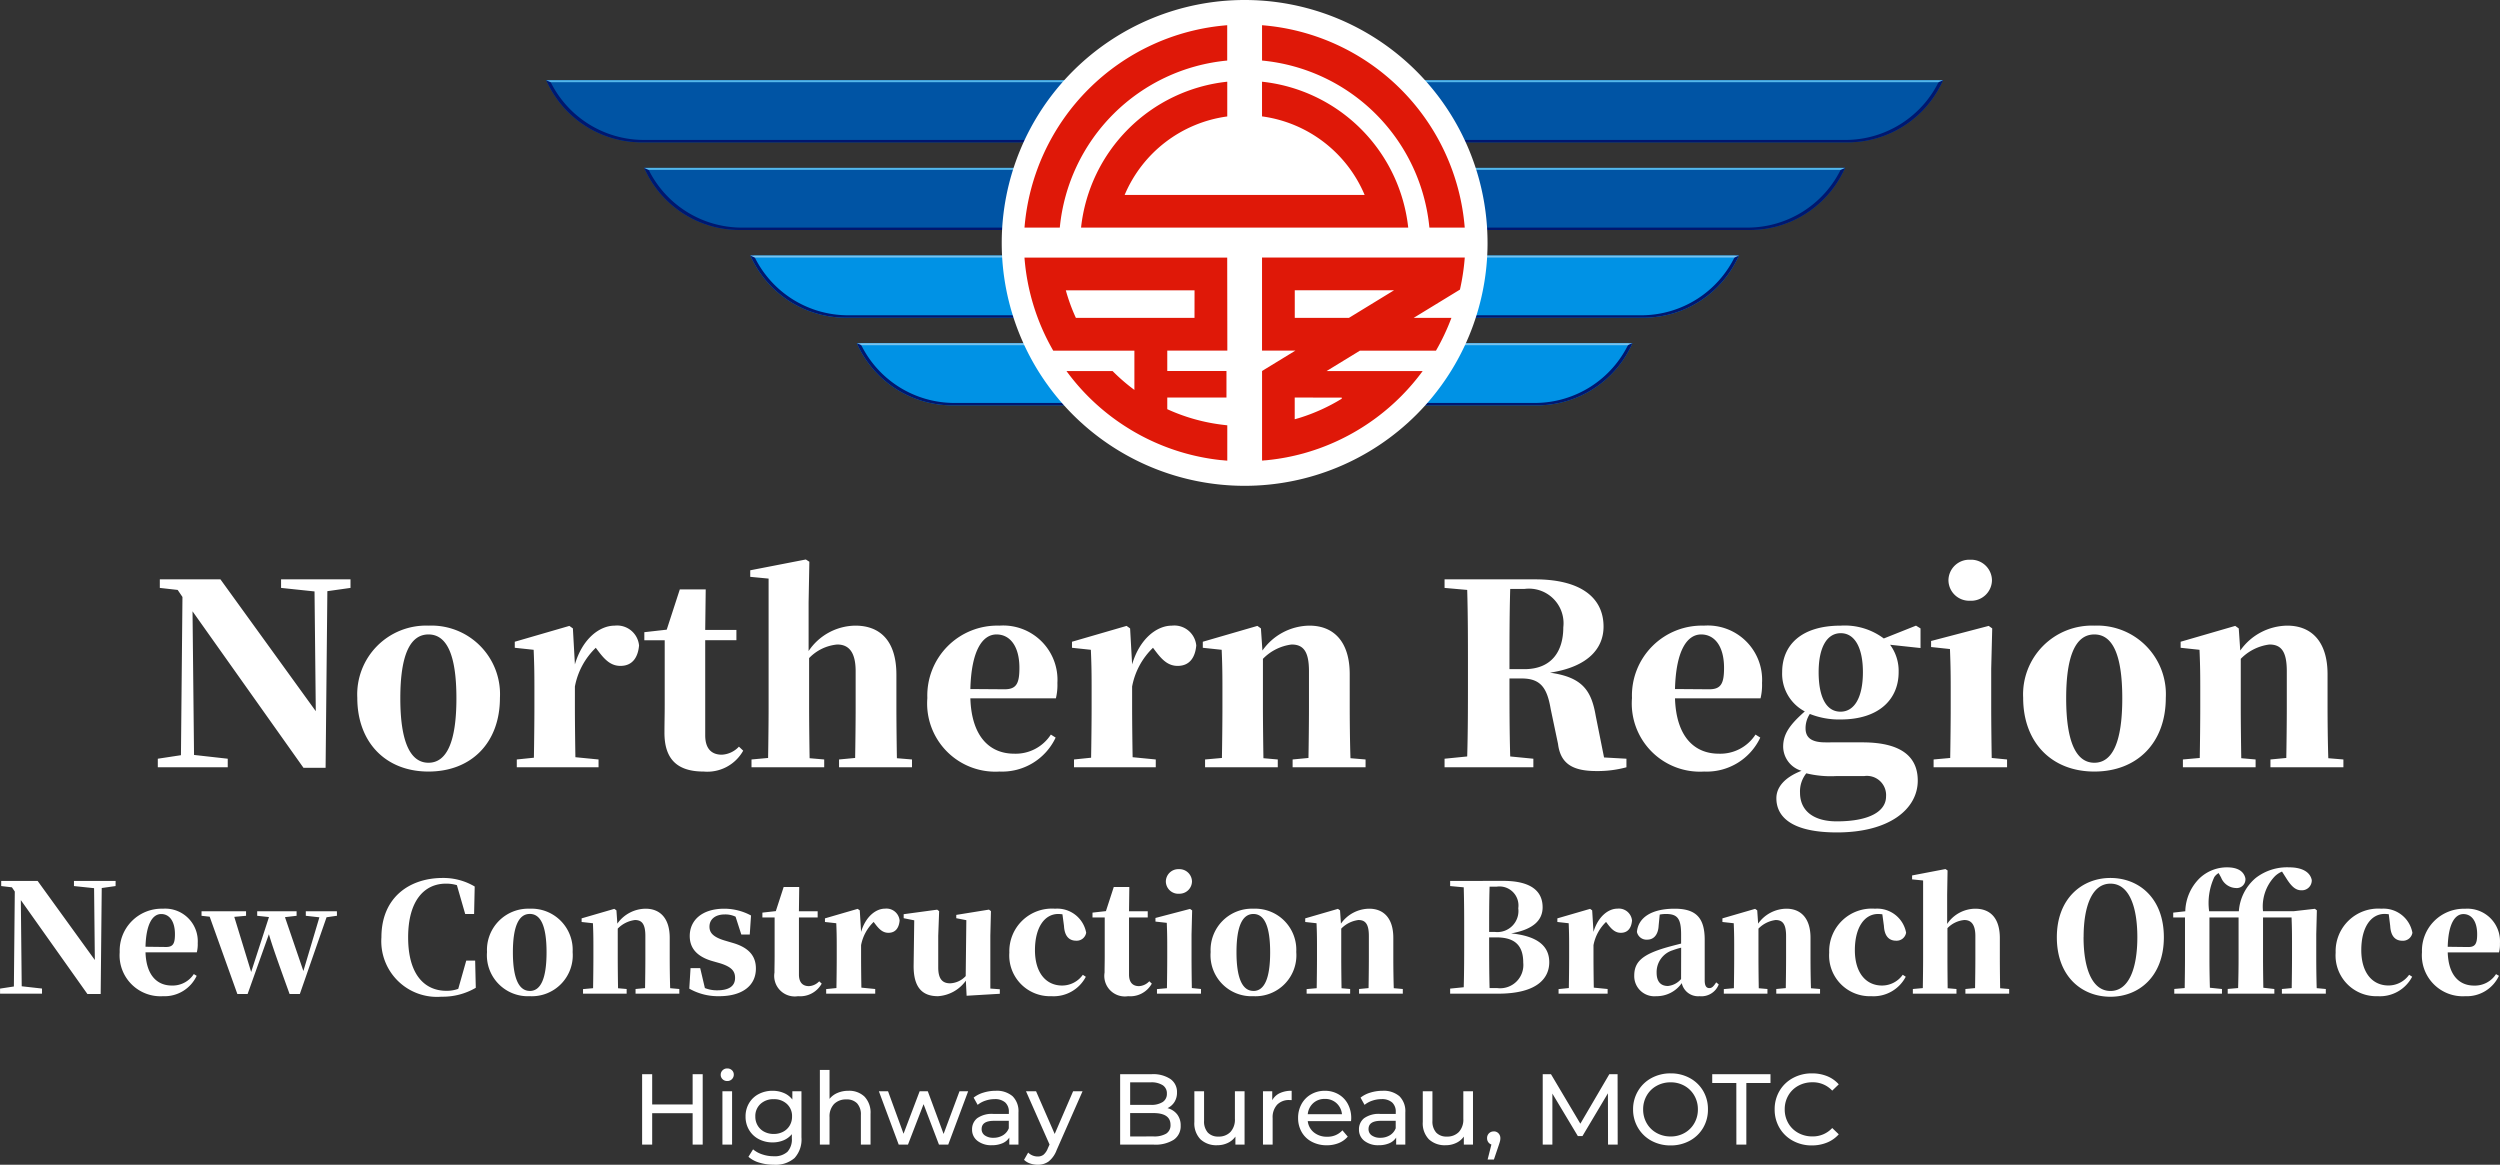 <svg xmlns="http://www.w3.org/2000/svg" width="198.756" height="92.6" viewBox="0 0 198.756 92.6">
  <rect x="0" y="0" width="198.756" height="92.6" fill="#333333" stroke="none"/>
  <g id="北工分局_footer_en" transform="translate(-89.574 -1570)">
    <path id="Path_209" data-name="Path 209" d="M-43.56-5.6V0h-.8V-2.5h-3.216V0h-.8V-5.6h.8v2.408h3.216V-5.6Zm1.568,1.36h.768V0h-.768Zm.384-.816A.512.512,0,0,1-41.98-5.2a.472.472,0,0,1-.148-.352.485.485,0,0,1,.148-.356.5.5,0,0,1,.372-.148.52.52,0,0,1,.372.14.46.46,0,0,1,.148.348.5.5,0,0,1-.148.364A.5.5,0,0,1-41.608-5.056Zm5.9.816V-.576a2.19,2.19,0,0,1-.552,1.644A2.289,2.289,0,0,1-37.9,1.6a3.942,3.942,0,0,1-1.144-.164,2.265,2.265,0,0,1-.88-.468l.368-.592a2.171,2.171,0,0,0,.732.4,2.781,2.781,0,0,0,.9.148,1.51,1.51,0,0,0,1.1-.352A1.448,1.448,0,0,0-36.472-.5V-.832a1.7,1.7,0,0,1-.668.492A2.225,2.225,0,0,1-38-.176a2.318,2.318,0,0,1-1.1-.26,1.934,1.934,0,0,1-.772-.728,2.04,2.04,0,0,1-.28-1.068,2.04,2.04,0,0,1,.28-1.068,1.906,1.906,0,0,1,.772-.724A2.347,2.347,0,0,1-38-4.28a2.247,2.247,0,0,1,.892.176,1.656,1.656,0,0,1,.676.52V-4.24ZM-37.912-.848a1.572,1.572,0,0,0,.748-.176,1.3,1.3,0,0,0,.52-.492,1.373,1.373,0,0,0,.188-.716,1.3,1.3,0,0,0-.408-1,1.477,1.477,0,0,0-1.048-.38,1.488,1.488,0,0,0-1.056.38,1.3,1.3,0,0,0-.408,1,1.373,1.373,0,0,0,.188.716,1.3,1.3,0,0,0,.52.492A1.589,1.589,0,0,0-37.912-.848Zm5.936-3.432a1.752,1.752,0,0,1,1.284.468,1.841,1.841,0,0,1,.476,1.372V0h-.768V-2.352a1.3,1.3,0,0,0-.3-.928,1.113,1.113,0,0,0-.848-.312,1.321,1.321,0,0,0-.984.364,1.422,1.422,0,0,0-.36,1.044V0h-.768V-5.936h.768v2.3a1.585,1.585,0,0,1,.628-.472A2.163,2.163,0,0,1-31.976-4.28Zm9.52.04L-24.04,0h-.736L-26-3.216-27.24,0h-.736l-1.576-4.24h.728l1.232,3.376,1.28-3.376h.648l1.256,3.392,1.264-3.392Zm2.184-.04a1.918,1.918,0,0,1,1.348.432,1.668,1.668,0,0,1,.468,1.288V0h-.728V-.56a1.214,1.214,0,0,1-.548.452,2.091,2.091,0,0,1-.844.156A1.766,1.766,0,0,1-21.716-.3a1.1,1.1,0,0,1-.428-.9,1.113,1.113,0,0,1,.408-.9,2.011,2.011,0,0,1,1.3-.34h1.216v-.152a.979.979,0,0,0-.288-.76,1.215,1.215,0,0,0-.848-.264,2.245,2.245,0,0,0-.736.124,1.9,1.9,0,0,0-.608.332l-.32-.576a2.322,2.322,0,0,1,.784-.4A3.281,3.281,0,0,1-20.272-4.28Zm-.176,3.736a1.427,1.427,0,0,0,.76-.2,1.122,1.122,0,0,0,.464-.556v-.592h-1.184q-.976,0-.976.656a.594.594,0,0,0,.248.5A1.134,1.134,0,0,0-20.448-.544Zm7.088-3.7L-15.416.424a2.1,2.1,0,0,1-.636.912,1.452,1.452,0,0,1-.876.264,1.851,1.851,0,0,1-.6-.1,1.24,1.24,0,0,1-.484-.292l.328-.576a1.069,1.069,0,0,0,.76.312A.733.733,0,0,0-16.46.8a1.262,1.262,0,0,0,.34-.508l.136-.3L-17.856-4.24h.8l1.48,3.392,1.464-3.392ZM-6.608-2.9a1.434,1.434,0,0,1,.768.492,1.411,1.411,0,0,1,.28.9,1.294,1.294,0,0,1-.548,1.12A2.727,2.727,0,0,1-7.7,0h-2.672V-5.6h2.512a2.477,2.477,0,0,1,1.484.384,1.245,1.245,0,0,1,.524,1.064,1.384,1.384,0,0,1-.2.76A1.329,1.329,0,0,1-6.608-2.9ZM-9.576-4.952V-3.16h1.64a1.665,1.665,0,0,0,.948-.228.759.759,0,0,0,.332-.668.759.759,0,0,0-.332-.668,1.665,1.665,0,0,0-.948-.228Zm1.84,4.3A1.894,1.894,0,0,0-6.712-.872a.779.779,0,0,0,.344-.7q0-.936-1.368-.936h-1.84V-.648ZM-.48-4.24V0h-.728V-.64a1.544,1.544,0,0,1-.612.508,1.909,1.909,0,0,1-.828.18A1.85,1.85,0,0,1-3.984-.42,1.825,1.825,0,0,1-4.472-1.8V-4.24H-3.7v2.352a1.317,1.317,0,0,0,.3.932A1.105,1.105,0,0,0-2.56-.64a1.266,1.266,0,0,0,.96-.368,1.445,1.445,0,0,0,.352-1.04V-4.24Zm2.2.712a1.31,1.31,0,0,1,.592-.56,2.149,2.149,0,0,1,.952-.192v.744a1.5,1.5,0,0,0-.176-.008,1.292,1.292,0,0,0-.98.372,1.473,1.473,0,0,0-.356,1.06V0H.984V-4.24H1.72ZM8-2.1a2.2,2.2,0,0,1-.016.232H4.544a1.331,1.331,0,0,0,.492.9,1.606,1.606,0,0,0,1.044.34A1.573,1.573,0,0,0,7.3-1.136l.424.5a1.857,1.857,0,0,1-.716.512,2.492,2.492,0,0,1-.956.176A2.5,2.5,0,0,1,4.864-.228,1.968,1.968,0,0,1,4.06-1a2.213,2.213,0,0,1-.284-1.12,2.248,2.248,0,0,1,.276-1.112A1.977,1.977,0,0,1,4.812-4,2.165,2.165,0,0,1,5.9-4.28,2.121,2.121,0,0,1,6.988-4a1.938,1.938,0,0,1,.744.772A2.352,2.352,0,0,1,8-2.1ZM5.9-3.632A1.327,1.327,0,0,0,4.98-3.3a1.355,1.355,0,0,0-.436.88h2.72a1.364,1.364,0,0,0-.436-.876A1.318,1.318,0,0,0,5.9-3.632Zm4.584-.648a1.918,1.918,0,0,1,1.348.432A1.668,1.668,0,0,1,12.3-2.56V0h-.728V-.56a1.214,1.214,0,0,1-.548.452,2.091,2.091,0,0,1-.844.156A1.766,1.766,0,0,1,9.044-.3a1.1,1.1,0,0,1-.428-.9,1.113,1.113,0,0,1,.408-.9,2.011,2.011,0,0,1,1.3-.34h1.216v-.152a.979.979,0,0,0-.288-.76,1.215,1.215,0,0,0-.848-.264,2.245,2.245,0,0,0-.736.124,1.9,1.9,0,0,0-.608.332l-.32-.576a2.322,2.322,0,0,1,.784-.4A3.281,3.281,0,0,1,10.488-4.28ZM10.312-.544a1.427,1.427,0,0,0,.76-.2,1.122,1.122,0,0,0,.464-.556v-.592H10.352q-.976,0-.976.656a.594.594,0,0,0,.248.5A1.134,1.134,0,0,0,10.312-.544Zm7.368-3.7V0h-.728V-.64a1.544,1.544,0,0,1-.612.508,1.909,1.909,0,0,1-.828.18A1.85,1.85,0,0,1,14.176-.42a1.825,1.825,0,0,1-.488-1.38V-4.24h.768v2.352a1.317,1.317,0,0,0,.3.932A1.105,1.105,0,0,0,15.6-.64a1.266,1.266,0,0,0,.96-.368,1.445,1.445,0,0,0,.352-1.04V-4.24Zm1.656,3.192a.491.491,0,0,1,.372.156.542.542,0,0,1,.148.388.953.953,0,0,1-.028.232Q19.8-.16,19.72.072l-.376,1.112h-.5l.3-1.192A.5.5,0,0,1,18.892-.2.525.525,0,0,1,18.8-.5.531.531,0,0,1,18.952-.9.52.52,0,0,1,19.336-1.048ZM28.416,0l-.008-4.08L26.384-.68h-.368L23.992-4.056V0h-.768V-5.6h.656l2.336,3.936L28.52-5.6h.656L29.184,0Zm4.976.064a3.131,3.131,0,0,1-1.528-.372A2.75,2.75,0,0,1,30.8-1.336,2.821,2.821,0,0,1,30.408-2.8,2.822,2.822,0,0,1,30.8-4.264a2.75,2.75,0,0,1,1.068-1.028,3.131,3.131,0,0,1,1.528-.372,3.114,3.114,0,0,1,1.52.372,2.73,2.73,0,0,1,1.064,1.024A2.838,2.838,0,0,1,36.36-2.8a2.838,2.838,0,0,1-.384,1.468A2.73,2.73,0,0,1,34.912-.308,3.114,3.114,0,0,1,33.392.064Zm0-.712A2.2,2.2,0,0,0,34.5-.928a2.054,2.054,0,0,0,.776-.772,2.16,2.16,0,0,0,.284-1.1,2.16,2.16,0,0,0-.284-1.1,2.054,2.054,0,0,0-.776-.772,2.2,2.2,0,0,0-1.108-.28,2.245,2.245,0,0,0-1.116.28,2.038,2.038,0,0,0-.784.772,2.16,2.16,0,0,0-.284,1.1,2.16,2.16,0,0,0,.284,1.1,2.038,2.038,0,0,0,.784.772A2.244,2.244,0,0,0,33.392-.648ZM38.616-4.9H36.7v-.7h4.632v.7h-1.92V0h-.792ZM44.624.064a3.092,3.092,0,0,1-1.516-.372,2.737,2.737,0,0,1-1.06-1.024A2.838,2.838,0,0,1,41.664-2.8a2.838,2.838,0,0,1,.384-1.468,2.73,2.73,0,0,1,1.064-1.024,3.114,3.114,0,0,1,1.52-.372,3.173,3.173,0,0,1,1.2.22,2.456,2.456,0,0,1,.928.652l-.52.5a2.086,2.086,0,0,0-1.576-.664,2.283,2.283,0,0,0-1.128.28,2.031,2.031,0,0,0-.788.772,2.16,2.16,0,0,0-.284,1.1,2.16,2.16,0,0,0,.284,1.1,2.031,2.031,0,0,0,.788.772,2.283,2.283,0,0,0,1.128.28A2.091,2.091,0,0,0,46.24-1.32l.52.5a2.489,2.489,0,0,1-.932.656A3.153,3.153,0,0,1,44.624.064Z" transform="translate(189 1661)" fill="#fff"/>
    <g id="Group_609" data-name="Group 609" transform="translate(100.277 1591.49)">
      <path id="Path_207" data-name="Path 207" d="M-71.56-14.94h-5.52v.68l2.66.28.1,9.52L-81.9-14.94h-4.82v.68l1.42.16.38.56L-85.04-.96l-1.84.28V0h5.56V-.68L-84-.98l-.12-11.42L-75.3.04h1.76L-73.4-14l1.84-.26ZM-65.36.34c3.4,0,5.68-2.28,5.68-5.86a5.453,5.453,0,0,0-5.68-5.74,5.47,5.47,0,0,0-5.66,5.74C-71.02-2-68.78.34-65.36.34Zm0-.7C-66.8-.36-67.6-2-67.6-5.48c0-3.5.8-5.08,2.24-5.08s2.22,1.58,2.22,5.08C-63.14-2-63.92-.36-65.36-.36Zm11.48-10.68-.28-.2L-58.5-9.98v.48l1.5.16c.04.96.06,1.62.06,2.92v1.66c0,1.12-.02,2.84-.04,4l-1.36.14V0h6.5V-.62L-53.68-.8c-.02-1.18-.04-2.86-.04-3.96V-6.42A5.746,5.746,0,0,1-52.06-9.5l.18.24c.54.72,1.02,1.2,1.78,1.2,1,0,1.4-.74,1.48-1.62a1.752,1.752,0,0,0-1.94-1.58c-1.2,0-2.56,1.04-3.16,3.08Zm13.2,9.4A1.987,1.987,0,0,1-42.04-1c-.8,0-1.32-.46-1.32-1.54V-10.1h2.48v-.82h-2.48l.04-3.22h-2.06l-1.04,3.2-1.78.2v.64h1.62v5.12c0,.84-.02,1.42-.02,2.18C-46.62-.58-45.52.34-43.48.34a3.266,3.266,0,0,0,3.14-1.66Zm12.56.92c-.02-1.16-.04-2.86-.04-4.04v-2.6c0-2.72-1.32-3.9-3.26-3.9a4.534,4.534,0,0,0-3.72,2.02v-3.88l.06-3.22-.28-.18-4.42.86v.52l1.46.14V-4.76c0,1.12-.02,2.84-.04,4.02l-1.32.12V0h5.78V-.62l-1.16-.1c-.02-1.18-.04-2.92-.04-4.04V-8.68a3.544,3.544,0,0,1,2.24-1.08c.88,0,1.46.56,1.46,2.12v2.88c0,1.16-.02,2.86-.04,4.02l-1.28.12V0h5.8V-.62Zm5.84-5.5c.08-3.1.98-4.34,2.08-4.34,1.06,0,1.82.92,1.82,2.66,0,1.24-.24,1.7-1.18,1.7Zm6.4,3.62A3.33,3.33,0,0,1-18.8-1.08c-1.88,0-3.38-1.28-3.48-4.4h6.8a4.5,4.5,0,0,0,.12-1.22,4.318,4.318,0,0,0-4.62-4.56A5.56,5.56,0,0,0-25.7-5.5,5.422,5.422,0,0,0-19.96.34a4.7,4.7,0,0,0,4.46-2.7Zm6.3-8.44-.28-.2L-14.2-9.98v.48l1.5.16c.04.96.06,1.62.06,2.92v1.66c0,1.12-.02,2.84-.04,4l-1.36.14V0h6.5V-.62L-9.38-.8c-.02-1.18-.04-2.86-.04-3.96V-6.42A5.746,5.746,0,0,1-7.76-9.5l.18.24c.54.72,1.02,1.2,1.78,1.2,1,0,1.4-.74,1.48-1.62a1.752,1.752,0,0,0-1.94-1.58c-1.2,0-2.56,1.04-3.16,3.08ZM7.94-.72c-.04-1.16-.06-2.86-.06-4.04V-7.4c0-2.62-1.3-3.86-3.2-3.86A4.633,4.633,0,0,0,.94-9.28L.82-11.04l-.28-.2L-3.8-9.98v.48l1.5.16c.04.96.06,1.62.06,2.92v1.66c0,1.12-.02,2.84-.04,4.02l-1.34.12V0H2.16V-.62L1.02-.72C1-1.9.98-3.64.98-4.76V-8.62A3.847,3.847,0,0,1,3.26-9.76c.94,0,1.38.56,1.38,2.12v2.88c0,1.16-.02,2.86-.04,4.02L3.34-.62V0h5.8V-.62ZM20.58-7.8c0-2.3,0-4.36.06-6.38h1.14a2.752,2.752,0,0,1,3.08,3.06c0,1.82-.86,3.32-3.1,3.32ZM28.1-.78l-.66-3.3c-.34-1.98-1.02-3.08-3.64-3.44,3.14-.48,4.26-2.02,4.26-3.66,0-2.38-1.92-3.76-5.44-3.76h-7.2v.68l1.8.16c.06,2.06.06,4.12.06,6.2v.88c0,2.08,0,4.14-.06,6.16l-1.8.18V0h7.06V-.68L20.64-.86c-.06-2.04-.06-4.1-.06-6.2h.98c1.54,0,2.02.8,2.3,2.44l.58,2.76C24.64-.24,25.66.3,27.5.3A8.7,8.7,0,0,0,29.88,0V-.68Zm5.64-5.44c.08-3.1.98-4.34,2.08-4.34,1.06,0,1.82.92,1.82,2.66,0,1.24-.24,1.7-1.18,1.7Zm6.4,3.62a3.33,3.33,0,0,1-2.92,1.52c-1.88,0-3.38-1.28-3.48-4.4h6.8a4.5,4.5,0,0,0,.12-1.22,4.318,4.318,0,0,0-4.62-4.56A5.56,5.56,0,0,0,30.32-5.5,5.422,5.422,0,0,0,36.06.34a4.7,4.7,0,0,0,4.46-2.7ZM46.9-4.42c-1.16,0-1.74-1.2-1.74-3.14s.64-3.1,1.76-3.1c1.1,0,1.76,1.14,1.76,3.1C48.68-5.62,48.04-4.42,46.9-4.42ZM48.78.7a1.526,1.526,0,0,1,1.74,1.62c0,1.16-1.28,1.98-3.92,1.98-1.82,0-2.92-.82-2.92-2.28a2.3,2.3,0,0,1,.5-1.54A8.141,8.141,0,0,0,46.56.7Zm4.48-11.74-.36-.22-2.56,1.02a5.167,5.167,0,0,0-3.42-1.02c-3.16,0-4.66,1.56-4.66,3.7a3.379,3.379,0,0,0,1.8,3.12c-1.2,1.06-1.72,1.8-1.72,2.8A2.022,2.022,0,0,0,43.8.28c-1.34.52-2,1.3-2,2.18,0,1.46,1.18,2.72,4.82,2.72,4.2,0,6.42-1.88,6.42-4.12,0-1.8-1.18-3.04-4.4-3.04H45.7c-1.12,0-1.58-.38-1.58-1.12a2.062,2.062,0,0,1,.34-1.14,6.26,6.26,0,0,0,2.44.44c3.12,0,4.62-1.66,4.62-3.76a3.5,3.5,0,0,0-.68-2.18l2.42.26Zm3.94-2.2a1.655,1.655,0,0,0,1.74-1.62A1.659,1.659,0,0,0,57.2-16.5a1.653,1.653,0,0,0-1.72,1.64A1.649,1.649,0,0,0,57.2-13.24ZM58.92-.74c-.02-1.16-.04-2.9-.04-4.02V-7.84l.08-3.2-.28-.2-4.58,1.2v.48l1.5.16c.04,1.02.06,1.76.06,3.04v1.6c0,1.12-.02,2.84-.04,4.02L54.3-.62V0h5.84V-.62ZM67.08.34c3.4,0,5.68-2.28,5.68-5.86a5.453,5.453,0,0,0-5.68-5.74,5.47,5.47,0,0,0-5.66,5.74C61.42-2,63.66.34,67.08.34Zm0-.7c-1.44,0-2.24-1.64-2.24-5.12,0-3.5.8-5.08,2.24-5.08S69.3-8.98,69.3-5.48C69.3-2,68.52-.36,67.08-.36Zm18.6-.36c-.04-1.16-.06-2.86-.06-4.04V-7.4c0-2.62-1.3-3.86-3.2-3.86a4.633,4.633,0,0,0-3.74,1.98l-.12-1.76-.28-.2L73.94-9.98v.48l1.5.16c.04.96.06,1.62.06,2.92v1.66c0,1.12-.02,2.84-.04,4.02l-1.34.12V0H79.9V-.62l-1.14-.1c-.02-1.18-.04-2.92-.04-4.04V-8.62A3.847,3.847,0,0,1,81-9.76c.94,0,1.38.56,1.38,2.12v2.88c0,1.16-.02,2.86-.04,4.02l-1.26.12V0h5.8V-.62Z" transform="translate(88.723 39.51)" fill="#fff"/>
      <path id="Path_208" data-name="Path 208" d="M-90.234-8.964h-3.312v.408l1.6.168.06,5.712-4.548-6.288H-99.33v.408l.852.1.228.336-.072,7.548-1.1.168V0h3.336V-.408L-97.7-.588-97.77-7.44-92.478.024h1.056l.084-8.424,1.1-.156Zm2.376,5.232c.048-1.86.588-2.6,1.248-2.6.636,0,1.092.552,1.092,1.6,0,.744-.144,1.02-.708,1.02Zm3.84,2.172a2,2,0,0,1-1.752.912c-1.128,0-2.028-.768-2.088-2.64h4.08a2.7,2.7,0,0,0,.072-.732,2.591,2.591,0,0,0-2.772-2.736A3.336,3.336,0,0,0-89.91-3.3,3.253,3.253,0,0,0-86.466.2a2.82,2.82,0,0,0,2.676-1.62Zm11.376-4.992h-2.472v.36l1.08.12L-75.306-1.8-76.77-6.084l.924-.108v-.36h-3.132v.36l.936.1-1.416,4.368L-80.8-6.108l.936-.084v-.36h-3.54v.36l.648.072,2.2,6.144h.816l1.692-4.752c.276.948.708,2.16,1.644,4.752h.816l2.124-6.1.828-.12ZM-61.65-2.628h-.708l-.636,2.244a2.69,2.69,0,0,1-.936.156c-1.74,0-3.048-1.284-3.048-4.248s1.32-4.272,3-4.272a2.973,2.973,0,0,1,.876.12l.66,2.292h.708l.048-2.184A4.877,4.877,0,0,0-64.23-9.2c-2.6,0-4.872,1.512-4.872,4.716A4.425,4.425,0,0,0-64.326.24,5.2,5.2,0,0,0-61.6-.468ZM-57.306.2A3.255,3.255,0,0,0-53.9-3.312a3.272,3.272,0,0,0-3.408-3.444,3.282,3.282,0,0,0-3.4,3.444A3.258,3.258,0,0,0-57.306.2Zm0-.42c-.864,0-1.344-.984-1.344-3.072s.48-3.048,1.344-3.048,1.332.948,1.332,3.048S-56.442-.216-57.306-.216Zm11.16-.216c-.024-.7-.036-1.716-.036-2.424V-4.44c0-1.572-.78-2.316-1.92-2.316a2.78,2.78,0,0,0-2.244,1.188l-.072-1.056-.168-.12-2.6.756V-5.7l.9.1c.024.576.036.972.036,1.752v1c0,.672-.012,1.7-.024,2.412l-.8.072V0h3.468V-.372l-.684-.06c-.012-.708-.024-1.752-.024-2.424V-5.172a2.308,2.308,0,0,1,1.368-.684c.564,0,.828.336.828,1.272v1.728c0,.7-.012,1.716-.024,2.412l-.756.072V0h3.48V-.372Zm4.3-3.8c-.936-.288-1.176-.648-1.176-1.092,0-.6.48-.972,1.212-.972a1.879,1.879,0,0,1,.864.18l.456,1.416h.672l.1-1.512a4.5,4.5,0,0,0-2.124-.54c-1.764,0-2.748.912-2.748,2.172,0,1.02.636,1.632,1.716,1.968l.7.2c.96.3,1.188.66,1.188,1.164,0,.66-.5.984-1.416.984a2.525,2.525,0,0,1-.984-.18l-.372-1.584h-.768l-.1,1.632a4.628,4.628,0,0,0,2.376.6C-40.446.2-39.33-.612-39.33-2c0-.984-.552-1.656-1.812-2.028ZM-34.3-.984a1.192,1.192,0,0,1-.816.384c-.48,0-.792-.276-.792-.924V-6.06h1.488v-.492H-35.91l.024-1.932h-1.236l-.624,1.92-1.068.12v.384h.972v3.072c0,.5-.012.852-.012,1.308A1.635,1.635,0,0,0-35.982.2a1.959,1.959,0,0,0,1.884-1Zm3.228-5.64-.168-.12-2.6.756V-5.7l.9.1c.024.576.036.972.036,1.752v1c0,.672-.012,1.7-.024,2.4l-.816.084V0h3.9V-.372l-1.1-.108c-.012-.708-.024-1.716-.024-2.376v-1a3.447,3.447,0,0,1,1-1.848l.108.144c.324.432.612.72,1.068.72.6,0,.84-.444.888-.972a1.051,1.051,0,0,0-1.164-.948c-.72,0-1.536.624-1.9,1.848Zm10.38,6.216v-4.2l.048-1.956-.156-.12-2.6.42V-6l.8.156L-22.65-1.4a1.783,1.783,0,0,1-1.236.576c-.576,0-.948-.3-.948-1.26v-2.52l.072-1.956-.156-.12-2.664.36V-6l.84.168-.048,3.564C-26.814-.444-26.058.2-24.858.2a2.953,2.953,0,0,0,2.22-1.236l.06,1.2,2.64-.156v-.36Zm5.856-4.98c.048.888.468,1.176.972,1.176a.761.761,0,0,0,.792-.636,2.337,2.337,0,0,0-2.472-1.908,3.387,3.387,0,0,0-3.636,3.492A3.237,3.237,0,0,0-15.834.2,2.887,2.887,0,0,0-13.1-1.344l-.24-.156a2.015,2.015,0,0,1-1.644.852c-1.284,0-2.16-1.02-2.16-2.808,0-1.836.78-2.88,1.848-2.88.108,0,.216.012.336.024Zm6.78,4.4A1.192,1.192,0,0,1-8.874-.6c-.48,0-.792-.276-.792-.924V-6.06h1.488v-.492H-9.666l.024-1.932h-1.236l-.624,1.92-1.068.12v.384h.972v3.072c0,.5-.012.852-.012,1.308A1.635,1.635,0,0,0-9.738.2a1.959,1.959,0,0,0,1.884-1Zm2.352-6.96a.993.993,0,0,0,1.044-.972A1,1,0,0,0-5.706-9.9a.992.992,0,0,0-1.032.984A.99.99,0,0,0-5.706-7.944Zm1.032,7.5c-.012-.7-.024-1.74-.024-2.412V-4.7l.048-1.92-.168-.12-2.748.72v.288l.9.1c.024.612.036,1.056.036,1.824v.96c0,.672-.012,1.7-.024,2.412l-.792.072V0h3.5V-.372ZM.222.2A3.255,3.255,0,0,0,3.63-3.312,3.272,3.272,0,0,0,.222-6.756a3.282,3.282,0,0,0-3.4,3.444A3.258,3.258,0,0,0,.222.2Zm0-.42c-.864,0-1.344-.984-1.344-3.072S-.642-6.336.222-6.336s1.332.948,1.332,3.048S1.086-.216.222-.216Zm11.16-.216c-.024-.7-.036-1.716-.036-2.424V-4.44c0-1.572-.78-2.316-1.92-2.316A2.78,2.78,0,0,0,7.182-5.568L7.11-6.624l-.168-.12-2.6.756V-5.7l.9.1c.024.576.036.972.036,1.752v1c0,.672-.012,1.7-.024,2.412l-.8.072V0H7.914V-.372L7.23-.432c-.012-.708-.024-1.752-.024-2.424V-5.172a2.308,2.308,0,0,1,1.368-.684c.564,0,.828.336.828,1.272v1.728c0,.7-.012,1.716-.024,2.412l-.756.072V0H12.1V-.372ZM19-.444c-.036-1.284-.036-2.6-.036-4.032h.576c1.452,0,2.136.624,2.136,2.016A1.847,1.847,0,0,1,19.614-.444Zm.564-8.064a1.51,1.51,0,0,1,1.716,1.716,1.676,1.676,0,0,1-1.848,1.884h-.468c0-1.236,0-2.424.036-3.6Zm-3.7-.456v.408l1.08.1c.036,1.212.036,2.436.036,3.66v.432c0,1.3,0,2.592-.036,3.852l-1.08.108V0h3.8c3.24,0,4.08-1.32,4.08-2.5,0-1.248-.876-2.076-3.036-2.292,1.92-.336,2.508-1.164,2.508-2.076,0-1.212-.828-2.1-3.132-2.1Zm11.292,2.34-.168-.12-2.6.756V-5.7l.9.1c.024.576.036.972.036,1.752v1c0,.672-.012,1.7-.024,2.4l-.816.084V0h3.9V-.372l-1.1-.108c-.012-.708-.024-1.716-.024-2.376v-1a3.447,3.447,0,0,1,1-1.848l.108.144c.324.432.612.72,1.068.72.6,0,.84-.444.888-.972a1.051,1.051,0,0,0-1.164-.948c-.72,0-1.536.624-1.9,1.848Zm7.068,5.46a1.586,1.586,0,0,1-1.044.552c-.564,0-.9-.336-.9-1.056A1.816,1.816,0,0,1,33.57-3.456a5.672,5.672,0,0,1,.66-.2ZM31.662-6.048l.192-.072ZM37.014-.9c-.228.36-.36.456-.54.456-.228,0-.372-.156-.372-.612V-4.284c0-1.74-.684-2.472-2.388-2.472-1.86,0-2.9.72-3,1.848a.779.779,0,0,0,.828.612c.456,0,.864-.324.9-1.14l.084-.852a2.468,2.468,0,0,1,.5-.048c.912,0,1.2.372,1.2,1.62v.732c-.42.108-.84.216-1.176.312C31.122-3.108,30.5-2.52,30.5-1.428A1.6,1.6,0,0,0,32.25.2,2.434,2.434,0,0,0,34.278-.84,1.33,1.33,0,0,0,35.694.2a1.472,1.472,0,0,0,1.524-.936Zm7.536.468c-.024-.7-.036-1.716-.036-2.424V-4.44c0-1.572-.78-2.316-1.92-2.316A2.78,2.78,0,0,0,40.35-5.568l-.072-1.056-.168-.12-2.6.756V-5.7l.9.1c.024.576.036.972.036,1.752v1c0,.672-.012,1.7-.024,2.412l-.8.072V0h3.468V-.372L40.4-.432c-.012-.708-.024-1.752-.024-2.424V-5.172a2.308,2.308,0,0,1,1.368-.684c.564,0,.828.336.828,1.272v1.728c0,.7-.012,1.716-.024,2.412l-.756.072V0h3.48V-.372Zm5.8-4.956c.048.888.468,1.176.972,1.176a.761.761,0,0,0,.792-.636,2.337,2.337,0,0,0-2.472-1.908A3.387,3.387,0,0,0,46-3.264,3.237,3.237,0,0,0,49.35.2a2.887,2.887,0,0,0,2.736-1.548l-.24-.156A2.015,2.015,0,0,1,50.2-.648c-1.284,0-2.16-1.02-2.16-2.808,0-1.836.78-2.88,1.848-2.88.108,0,.216.012.336.024Zm9.24,4.956c-.012-.7-.024-1.716-.024-2.424v-1.56c0-1.632-.792-2.34-1.956-2.34a2.721,2.721,0,0,0-2.232,1.212V-7.872L55.41-9.8l-.168-.108L52.59-9.4v.312L53.466-9v6.144c0,.672-.012,1.7-.024,2.412l-.792.072V0h3.468V-.372l-.7-.06C55.41-1.14,55.4-2.184,55.4-2.856V-5.208a2.126,2.126,0,0,1,1.344-.648c.528,0,.876.336.876,1.272v1.728c0,.7-.012,1.716-.024,2.412l-.768.072V0h3.48V-.372Zm6.636-4.056c0-2.448.66-4.26,2.136-4.26s2.136,1.812,2.136,4.26c0,2.472-.672,4.272-2.136,4.272S66.222-2.016,66.222-4.488ZM68.358-9.2c-2.244,0-4.26,1.62-4.26,4.716,0,3.132,2,4.728,4.26,4.728s4.248-1.608,4.248-4.728S70.614-9.2,68.358-9.2Zm16.4,8.76c-.024-.7-.036-1.74-.036-2.412V-4.728l.048-1.9-.156-.12-1.692.192H80.49A3.455,3.455,0,0,1,81.4-9.3a1.779,1.779,0,0,1,.6-.408l.336.528c.42.672.756.96,1.2.96a.784.784,0,0,0,.828-.816c-.144-.708-.888-1.008-1.788-1.008a4.067,4.067,0,0,0-2.676.852,3.8,3.8,0,0,0-1.332,2.64H76.206a4.872,4.872,0,0,1,.408-2.712,1,1,0,0,1,.348-.324l.192.348a1.314,1.314,0,0,0,1.176.84.69.69,0,0,0,.756-.78c-.144-.624-.72-.864-1.452-.864a3.157,3.157,0,0,0-2.184.864,3.817,3.817,0,0,0-1.14,2.628l-.96.108v.384h.936v3.2c0,.8-.012,1.608-.024,2.412l-.828.072V0h3.792V-.372l-.96-.1c-.024-.792-.036-1.6-.036-2.388v-3.2h2.316v3.2q0,1.206-.036,2.412l-.828.072V0H81.39V-.372l-.876-.1c-.012-.792-.024-1.6-.024-2.388v-3.2h2.268c.024.6.036,1.056.036,1.884v1.32c0,.672-.012,1.7-.024,2.412l-.78.072V0h3.492V-.372Zm5.844-4.944c.048.888.468,1.176.972,1.176a.761.761,0,0,0,.792-.636A2.337,2.337,0,0,0,89.9-6.756a3.387,3.387,0,0,0-3.636,3.492A3.237,3.237,0,0,0,89.61.2a2.887,2.887,0,0,0,2.736-1.548l-.24-.156a2.015,2.015,0,0,1-1.644.852c-1.284,0-2.16-1.02-2.16-2.808,0-1.836.78-2.88,1.848-2.88.108,0,.216.012.336.024Zm4.572,1.656c.048-1.86.588-2.6,1.248-2.6.636,0,1.092.552,1.092,1.6,0,.744-.144,1.02-.708,1.02Zm3.84,2.172a2,2,0,0,1-1.752.912c-1.128,0-2.028-.768-2.088-2.64h4.08a2.7,2.7,0,0,0,.072-.732,2.591,2.591,0,0,0-2.772-2.736A3.336,3.336,0,0,0,93.126-3.3,3.253,3.253,0,0,0,96.57.2a2.82,2.82,0,0,0,2.676-1.62Z" transform="translate(88.723 57.51)" fill="#fff"/>
    </g>
    <g id="Group_2" data-name="Group 2" transform="translate(133 1570)">
      <path id="Path_1" data-name="Path 1" d="M428.32,172.488h18.6a8.284,8.284,0,0,1-7.578,4.941H428.32Z" transform="translate(-360.566 -145.203)" fill="#0092e5"/>
      <path id="Path_2" data-name="Path 2" d="M446.643,172.488h.28a8.284,8.284,0,0,1-7.578,4.941H428.32v-.191h10.836a8.275,8.275,0,0,0,7.487-4.75" transform="translate(-360.566 -145.203)" fill="#00176f"/>
      <path id="Path_3" data-name="Path 3" d="M428.32,172.488h18.6a3.118,3.118,0,0,0-.357.158H428.32Z" transform="translate(-360.566 -145.203)" fill="#79c3ee"/>
      <path id="Path_4" data-name="Path 4" d="M471.616,40.311a8.28,8.28,0,0,1-7.577,4.939H428.321V40.311Z" transform="translate(-360.566 -33.934)" fill="#0054a4"/>
      <path id="Path_5" data-name="Path 5" d="M471.616,40.311a8.28,8.28,0,0,1-7.577,4.939H428.321v-.191h35.527a8.276,8.276,0,0,0,7.486-4.748Z" transform="translate(-360.566 -33.934)" fill="#00176f"/>
      <path id="Path_6" data-name="Path 6" d="M471.616,40.311a3.146,3.146,0,0,1-.356.157H428.321v-.157Z" transform="translate(-360.566 -33.934)" fill="#53b7eb"/>
      <path id="Path_7" data-name="Path 7" d="M463.826,84.364a8.271,8.271,0,0,1-7.574,4.94H428.32v-4.94Z" transform="translate(-360.566 -71.019)" fill="#0054a4"/>
      <path id="Path_8" data-name="Path 8" d="M463.826,84.364a8.271,8.271,0,0,1-7.574,4.94H428.32v-.19h27.741a8.278,8.278,0,0,0,7.489-4.75Z" transform="translate(-360.566 -71.019)" fill="#00176f"/>
      <path id="Path_9" data-name="Path 9" d="M463.826,84.364a2.792,2.792,0,0,1-.355.159H428.32v-.159Z" transform="translate(-360.566 -71.019)" fill="#53b7eb"/>
      <path id="Path_10" data-name="Path 10" d="M455.385,128.421a8.28,8.28,0,0,1-7.577,4.941H428.32v-4.941Z" transform="translate(-360.566 -108.107)" fill="#0092e5"/>
      <path id="Path_11" data-name="Path 11" d="M455.385,128.421a8.28,8.28,0,0,1-7.577,4.941H428.32v-.19h19.3a8.277,8.277,0,0,0,7.489-4.751Z" transform="translate(-360.566 -108.107)" fill="#00176f"/>
      <path id="Path_12" data-name="Path 12" d="M455.385,128.421a2.727,2.727,0,0,1-.358.16H428.32v-.16Z" transform="translate(-360.566 -108.107)" fill="#79c3ee"/>
      <path id="Path_13" data-name="Path 13" d="M174.7,172.488H156.1a8.283,8.283,0,0,0,7.577,4.941H174.7Z" transform="translate(-131.406 -145.203)" fill="#0092e5"/>
      <path id="Path_14" data-name="Path 14" d="M156.38,172.488h-.28a8.283,8.283,0,0,0,7.577,4.941H174.7v-.191H163.866a8.273,8.273,0,0,1-7.486-4.75" transform="translate(-131.407 -145.203)" fill="#00176f"/>
      <path id="Path_15" data-name="Path 15" d="M174.7,172.488H156.1a3.341,3.341,0,0,1,.356.158H174.7Z" transform="translate(-131.406 -145.203)" fill="#79c3ee"/>
      <path id="Path_16" data-name="Path 16" d="M0,40.311A8.281,8.281,0,0,0,7.578,45.25H43.3V40.311Z" transform="translate(0 -33.934)" fill="#0054a4"/>
      <path id="Path_17" data-name="Path 17" d="M0,40.311A8.281,8.281,0,0,0,7.578,45.25H43.3v-.191H7.769A8.277,8.277,0,0,1,.281,40.311Z" transform="translate(0 -33.934)" fill="#00176f"/>
      <path id="Path_18" data-name="Path 18" d="M0,40.311a3.392,3.392,0,0,0,.357.157H43.3v-.157Z" transform="translate(0 -33.934)" fill="#53b7eb"/>
      <path id="Path_19" data-name="Path 19" d="M49.232,84.364a8.275,8.275,0,0,0,7.575,4.94H84.74v-4.94Z" transform="translate(-41.444 -71.019)" fill="#0054a4"/>
      <path id="Path_20" data-name="Path 20" d="M49.232,84.364a8.275,8.275,0,0,0,7.575,4.94H84.74v-.19H57a8.277,8.277,0,0,1-7.487-4.75Z" transform="translate(-41.444 -71.019)" fill="#00176f"/>
      <path id="Path_21" data-name="Path 21" d="M49.232,84.364a3.024,3.024,0,0,0,.356.159H84.74v-.159Z" transform="translate(-41.444 -71.019)" fill="#53b7eb"/>
      <path id="Path_22" data-name="Path 22" d="M102.6,128.421a8.283,8.283,0,0,0,7.577,4.941h19.489v-4.941Z" transform="translate(-86.369 -108.107)" fill="#0092e5"/>
      <path id="Path_23" data-name="Path 23" d="M102.6,128.421a8.283,8.283,0,0,0,7.577,4.941h19.489v-.19h-19.3a8.278,8.278,0,0,1-7.489-4.751Z" transform="translate(-86.369 -108.107)" fill="#00176f"/>
      <path id="Path_24" data-name="Path 24" d="M102.6,128.421a2.7,2.7,0,0,0,.357.16h26.709v-.16Z" transform="translate(-86.369 -108.107)" fill="#79c3ee"/>
      <path id="Path_25" data-name="Path 25" d="M267.552,19.313A19.312,19.312,0,1,1,248.24,0a19.311,19.311,0,0,1,19.311,19.313" transform="translate(-192.714)" fill="#fff"/>
      <path id="Path_26" data-name="Path 26" d="M272.554,28.766h2.809a17.56,17.56,0,0,0-16.115-16.091v2.809a14.761,14.761,0,0,1,13.306,13.282m-5.151-2.6H248.326a10.362,10.362,0,0,1,8.157-6.238V17.166a13.086,13.086,0,0,0-11.624,11.6H270.87a13.087,13.087,0,0,0-11.623-11.6v2.757a10.361,10.361,0,0,1,8.155,6.238m7.965,4.983h-16.12v7.4H261.9l-2.65,1.62h0v7.123c.072,0,.146-.011.22-.019l.041,0,.209-.02c.016,0,.03-.005.045-.006.069-.006.137-.015.207-.024h.009l.213-.027.049-.007c.068-.008.134-.017.2-.028l.053-.007c.06-.009.121-.018.182-.03a.2.2,0,0,0,.045-.006l.182-.031.063-.011.186-.034c.023,0,.046-.01.069-.013.05-.011.1-.021.15-.03l.086-.018c.049-.009.1-.021.148-.03a.693.693,0,0,1,.08-.018c.056-.015.112-.026.168-.038.031-.009.057-.015.088-.022s.077-.017.114-.028l.13-.031c.034-.01.074-.019.111-.029s.064-.017.1-.026c.053-.014.1-.026.151-.04l.1-.029c.028-.009.057-.017.087-.025l.163-.048c.027-.009.054-.016.081-.025l.109-.033.093-.03.156-.05c.024-.007.047-.017.073-.024.058-.02.117-.039.176-.06.023-.009.045-.016.068-.023l.111-.039h0a17.6,17.6,0,0,0,8.253-6.159h-7.641l2.65-1.62h6.048a17.635,17.635,0,0,0,1.228-2.606H271.3l3.682-2.249a17.619,17.619,0,0,0,.383-2.546m-9.779,11.132v.088a14.8,14.8,0,0,1-3.35,1.522l-.125.038c-.02,0-.038.011-.058.016-.038.011-.079.023-.116.034l-.06.016a.149.149,0,0,1-.031.01V42.276Zm.568-6.337H261.85V33.748h7.892Zm-9.675-4.795H240.361a17.443,17.443,0,0,0,2.286,7.4H249.1v3.121a14.905,14.905,0,0,1-1.735-1.5H243.7a17.46,17.46,0,0,0,5,4.6l.025.016.094.058a17.483,17.483,0,0,0,7.174,2.409l.04,0,.083.007c.122.013.245.025.369.034V44.482l-.125-.012h0l-.063-.009a14.817,14.817,0,0,1-4.583-1.26v-.924h4.706V40.165h-4.706v-1.62h4.775Zm-2.6,4.795h-9.43a14.429,14.429,0,0,1-.8-2.191h10.233Zm2.6-20.456V12.675a17.559,17.559,0,0,0-16.116,16.091h2.806a14.764,14.764,0,0,1,13.31-13.282" transform="translate(-202.339 -10.67)" fill="#df1808"/>
    </g>
  </g>
</svg>
